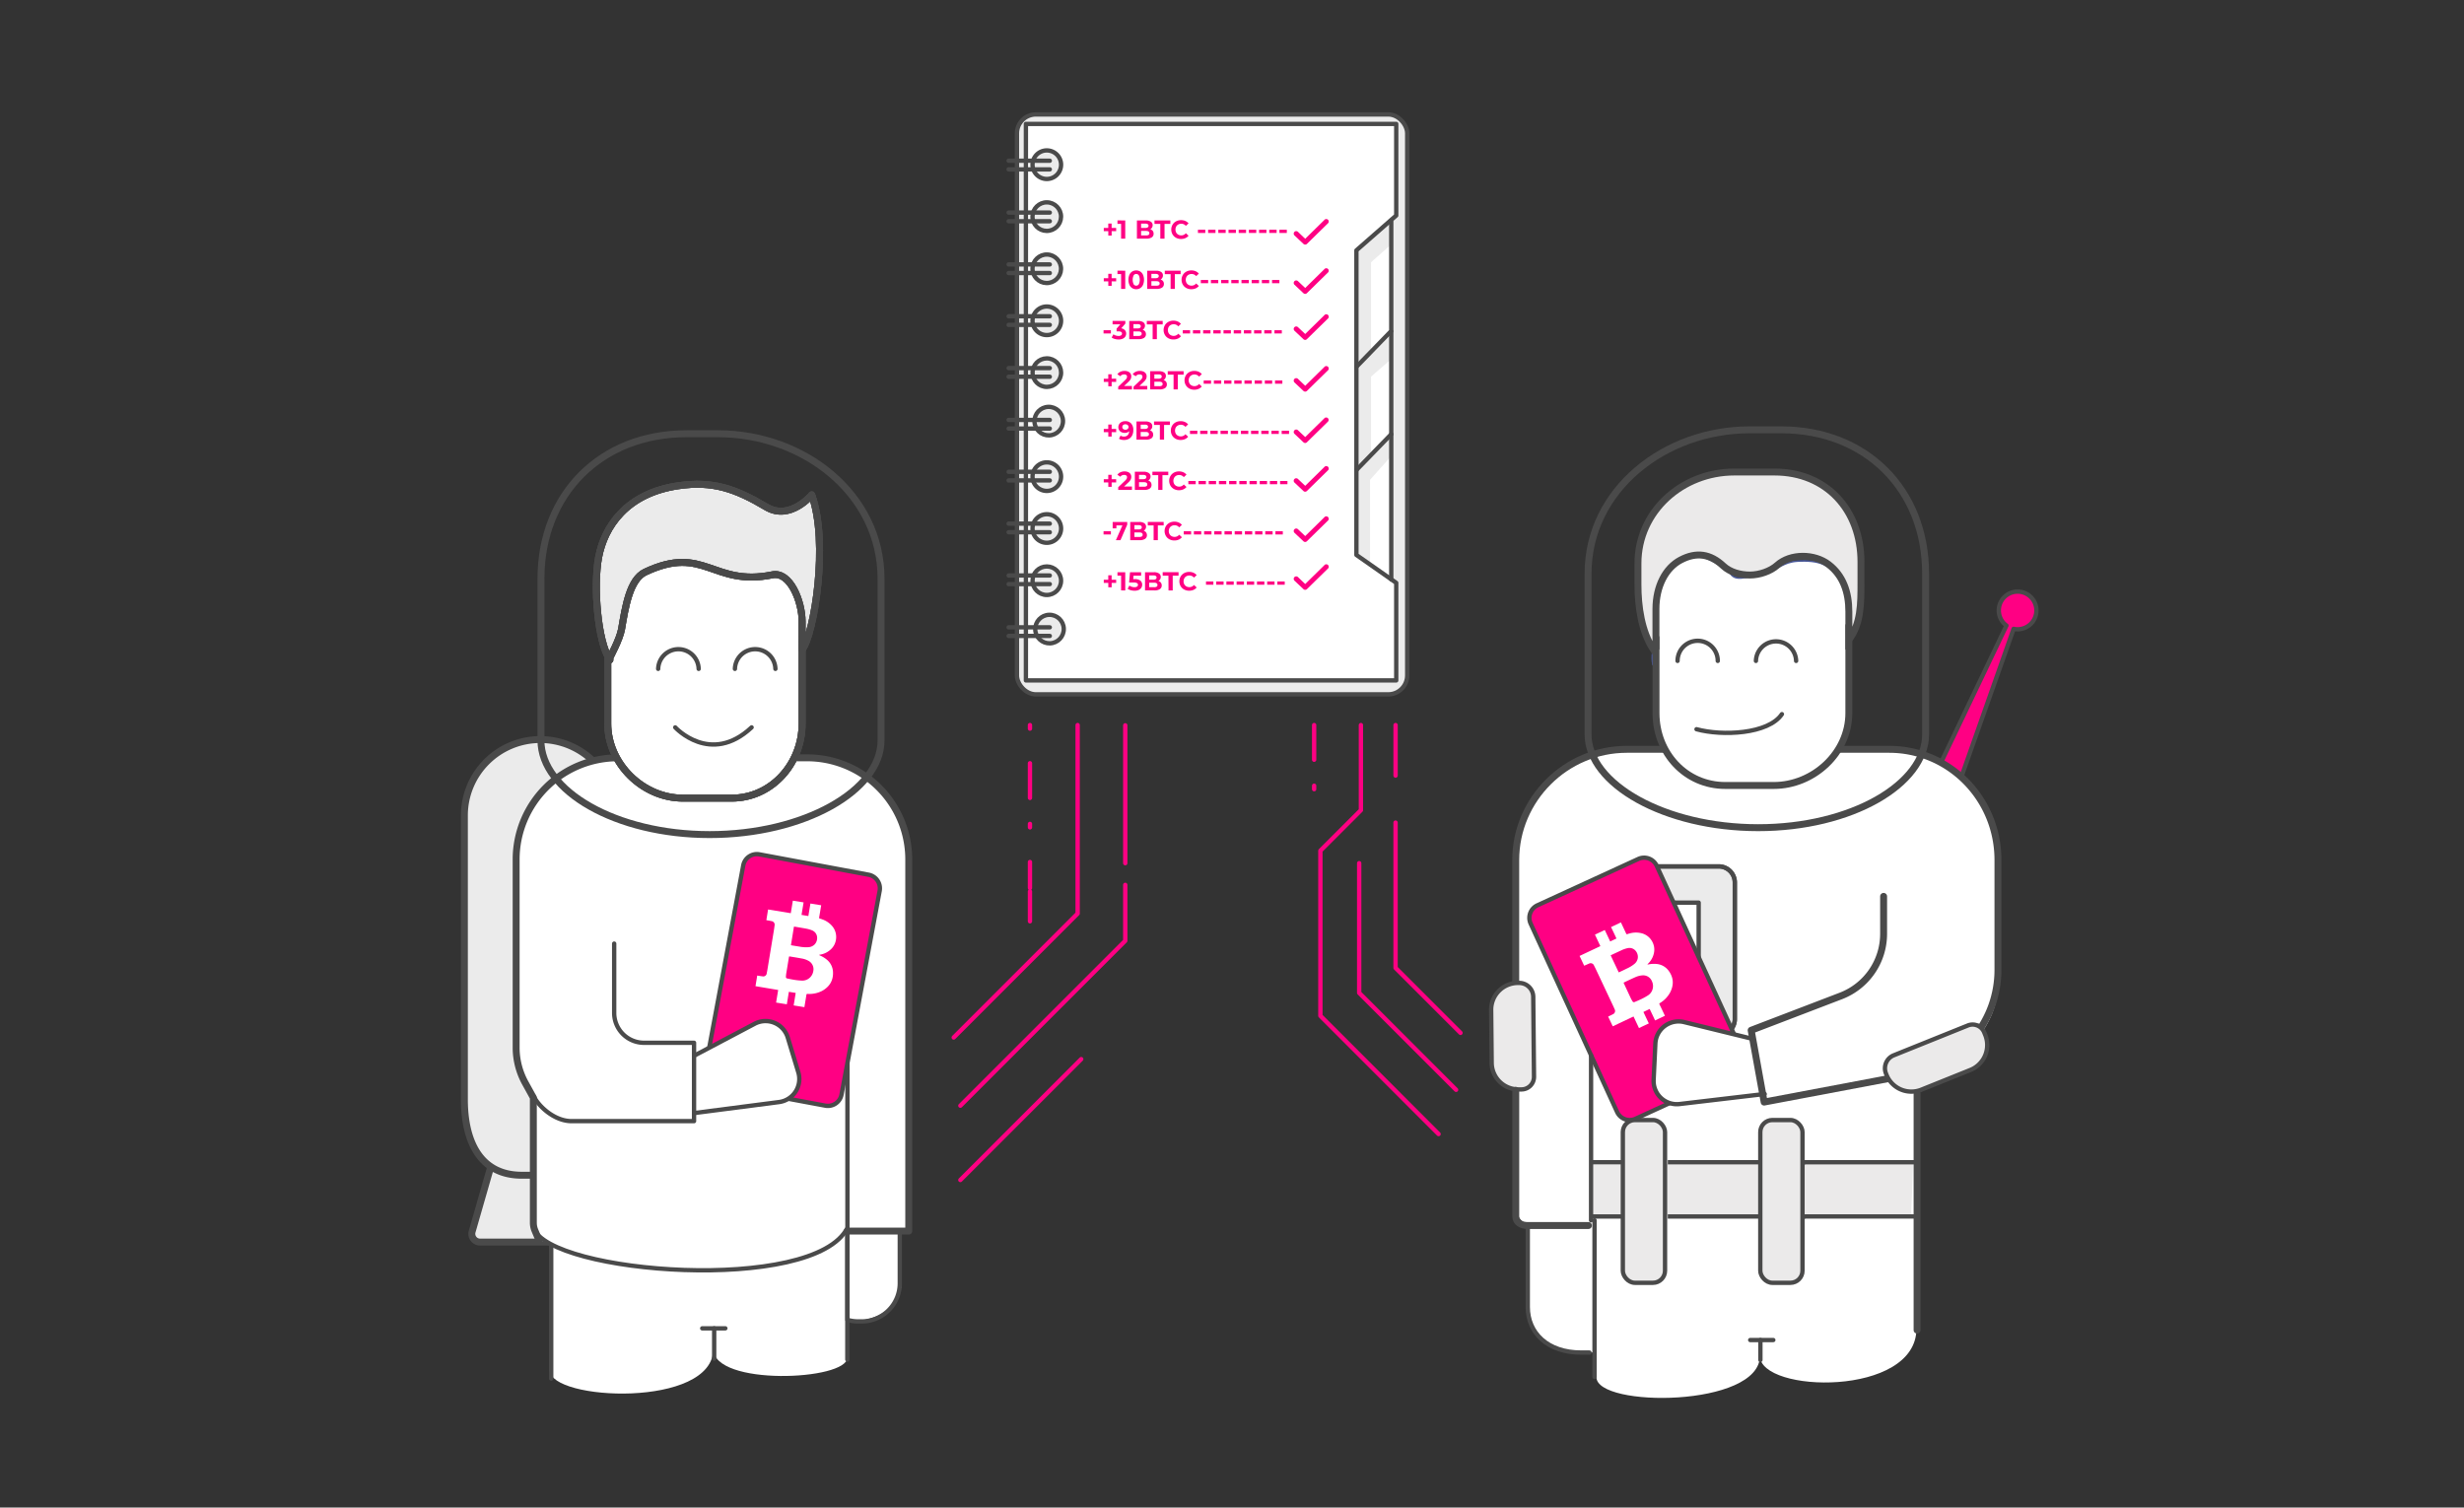 <svg id="work" xmlns="http://www.w3.org/2000/svg" viewBox="0 0 1422 870">
  <rect x="0" y="0" width="1422" height="870" fill="#333333" stroke="none"/>
  <defs>
    <style>
      .cls-1, .cls-15, .cls-6, .cls-8 {
        fill: #fff;
      }

      .cls-10, .cls-19, .cls-2 {
        fill: #ebebeb;
      }

      .cls-11, .cls-14, .cls-17, .cls-18, .cls-3, .cls-4, .cls-5, .cls-9 {
        fill: none;
      }

      .cls-10, .cls-11, .cls-12, .cls-14, .cls-16, .cls-19, .cls-3, .cls-4, .cls-5, .cls-6, .cls-7, .cls-8 {
        stroke: #4a4a4a;
      }

      .cls-10, .cls-11, .cls-12, .cls-14, .cls-15, .cls-16, .cls-3 {
        stroke-miterlimit: 10;
      }

      .cls-16, .cls-3, .cls-4, .cls-9 {
        stroke-width: 4px;
      }

      .cls-14, .cls-17, .cls-18, .cls-19, .cls-4, .cls-5, .cls-6, .cls-7, .cls-8, .cls-9 {
        stroke-linecap: round;
      }

      .cls-17, .cls-18, .cls-19, .cls-4, .cls-5, .cls-6, .cls-7, .cls-8, .cls-9 {
        stroke-linejoin: round;
      }

      .cls-10, .cls-11, .cls-12, .cls-14, .cls-17, .cls-18, .cls-19, .cls-5, .cls-7, .cls-8 {
        stroke-width: 2.5px;
      }

      .cls-6 {
        stroke-width: 1.5px;
      }

      .cls-20, .cls-7 {
        fill: #ff0083;
      }

      .cls-9 {
        stroke: #494949;
      }

      .cls-12, .cls-13, .cls-16 {
        fill: #ebeaea;
      }

      .cls-15 {
        stroke: #4a5999;
      }

      .cls-17, .cls-18 {
        stroke: #ff0083;
      }

      .cls-18 {
        stroke-dasharray: 20 15 2;
      }
    </style>
  </defs>
  <title>23,2</title>
  <g>
    <path class="cls-1" d="M317.33,716.11v74.67c0,17.66,94.34,22,94.34-12.34,0,21.67,77.33,18.34,77.33,5,0-4.33.06-74.87.06-74.87Z"/>
    <path class="cls-1" d="M921.33,604.78v190c0,17.66,94.34,17.5,94.34-12.34,0,21.67,90.33,23.84,90.33-15.66,0-4.34.06-169.55.06-169.55Z"/>
    <g>
      <g>
        <path class="cls-2" d="M351.29,710.11a5.38,5.38,0,0,1-5.22,6.69H277.13a4.76,4.76,0,0,1-4.65-6.06l13-45.25h54.66Z"/>
        <path class="cls-3" d="M351.29,710.11a5.38,5.38,0,0,1-5.22,6.69H277.13a4.76,4.76,0,0,1-4.65-6.06l13-45.25h54.66Z"/>
        <path class="cls-2" d="M324.34,678.22H301.19C277,678.22,268,658.61,268,634.43V470.58a43.8,43.8,0,0,1,43.79-43.79h0a43.79,43.79,0,0,1,43.78,43.79V634.43C355.58,658.61,348.52,678.22,324.34,678.22Z"/>
        <path class="cls-3" d="M324.34,678.22H301.19C277,678.22,268,658.61,268,634.43V470.58a43.8,43.8,0,0,1,43.79-43.79h0a43.79,43.79,0,0,1,43.78,43.79V634.43C355.58,658.61,348.52,678.22,324.34,678.22Z"/>
      </g>
      <path class="cls-1" d="M310.9,715.43l-2.21-5.31a11.51,11.51,0,0,1-.9-4.44V633.49L303.13,625a42.46,42.46,0,0,1-5.26-20.47V496a58.66,58.66,0,0,1,58.66-58.66H465.78A58.65,58.65,0,0,1,524.45,496V710.47h-4.06v30.11s-.86,22-31.32,22V707.92c-13.13,19.33-81.8,40-171,10.18Z"/>
      <path class="cls-4" d="M489,710.46h35.45V496a58.66,58.66,0,0,0-58.66-58.67H356.53A58.66,58.66,0,0,0,297.87,496V604.57A42.36,42.36,0,0,0,303.14,625l4.66,8.45v72.19a11.59,11.59,0,0,0,.88,4.43l2.22,5.32"/>
      <path class="cls-5" d="M489.06,523V708.57c-19.12,38.21-171.79,26.68-181.26,0"/>
      <path class="cls-6" d="M441,420c-15.21,9.31-26.7,9.93-42.52,0"/>
      <path class="cls-6" d="M429.79,390.46a13.66,13.66,0,1,1,27.31,0"/>
      <path class="cls-6" d="M384.78,390.46a13.66,13.66,0,1,1,27.31,0"/>
      <g>
        <path class="cls-7" d="M485.65,631.68a8,8,0,0,1-9.33,6.4l-63-11.75A8,8,0,0,1,407,617l21.93-117.55a8,8,0,0,1,9.34-6.4l63,11.75a8,8,0,0,1,6.39,9.33Z"/>
        <path class="cls-8" d="M400.54,609.28l35-18.47a13.41,13.41,0,0,1,19.1,8l6.07,20A13.42,13.42,0,0,1,449.56,636l-49,6.35"/>
      </g>
      <g>
        <path class="cls-4" d="M312.19,334c0-49.12,34.81-83.68,83.93-83.68h18.4c49.12,0,93.94,34.56,93.94,83.68v93.31h0c0,29-44.7,54.33-98.9,54.33s-97.37-25.29-97.37-54.33h0Z"/>
        <g>
          <g>
            <g>
              <path class="cls-1" d="M350.74,417.6c0,23.13,20.24,43,43.38,43h28.14c23.14,0,40.64-19.92,40.64-43V356.43a33.13,33.13,0,0,0-33.14-33.13H383.88a33.13,33.13,0,0,0-33.14,33.13Z"/>
              <path class="cls-4" d="M350.74,374.78V417.6c0,23.13,20.24,43,43.38,43h28.14c23.14,0,40.64-19.92,40.64-43V367.77"/>
            </g>
            <g>
              <path class="cls-9" d="M350.74,417.6c0,23.13,20.24,43,43.38,43h28.14c23.14,0,40.64-19.92,40.64-43V356.43a33.13,33.13,0,0,0-33.14-33.13H383.88a33.13,33.13,0,0,0-33.14,33.13Z"/>
              <path class="cls-9" d="M350.74,374.78V417.6c0,23.13,20.24,43,43.38,43h28.14c23.14,0,40.64-19.92,40.64-43V367.77"/>
            </g>
          </g>
          <g>
            <g>
              <path class="cls-5" d="M447.5,386a11.69,11.69,0,0,0-23.37,0"/>
              <path class="cls-5" d="M403.21,386a11.69,11.69,0,0,0-23.37,0"/>
            </g>
            <path class="cls-5" d="M433.77,419.77c-23.78,22.25-44.1,0-44.1,0"/>
          </g>
          <g>
            <g>
              <path class="cls-2" d="M391.42,280.33c19.86-2.93,33.07,1.71,50.82,12.27,13.75,8.17,26.2-7,26.2-7,9.93,27.45,1.47,80.23-5.54,89.35V358.59c0-11.53-6.93-28.93-17.15-26.86-34.59,7-39.21-17.7-73.38-1.6-9,4.23-11.46,20-13.66,32.93-1,5.81-6.74,16.42-6.74,16.42l0,1.32c-7.08-10.51-9.61-42.58-6.47-59.32C348.83,304,361.41,284.74,391.42,280.33Z"/>
              <path class="cls-4" d="M391.42,280.33c19.86-2.93,33.07,1.71,50.82,12.27,13.75,8.17,26.2-7,26.2-7,9.93,27.45,1.47,80.23-5.54,89.35V358.59c0-11.53-6.93-28.93-17.15-26.86-34.59,7-39.21-17.7-73.38-1.6-9,4.23-11.46,20-13.66,32.93-1,5.81-6.74,16.42-6.74,16.42l0,1.32c-7.08-10.51-9.61-42.58-6.47-59.32C348.83,304,361.41,284.74,391.42,280.33Z"/>
            </g>
            <g>
              <path class="cls-9" d="M391.42,280.33c19.86-2.93,33.07,1.71,50.82,12.27,13.75,8.17,26.2-7,26.2-7,9.93,27.45,1.47,80.23-5.54,89.35V358.59c0-11.53-6.93-28.93-17.15-26.86-34.59,7-39.21-17.7-73.38-1.6-9,4.23-11.46,20-13.66,32.93-1,5.81-6.74,16.42-6.74,16.42l0,1.32c-7.08-10.51-9.61-42.58-6.47-59.32C348.83,304,361.41,284.74,391.42,280.33Z"/>
              <path class="cls-9" d="M391.42,280.33c19.86-2.93,33.07,1.71,50.82,12.27,13.75,8.17,26.2-7,26.2-7,9.93,27.45,1.47,80.23-5.54,89.35V358.59c0-11.53-6.93-28.93-17.15-26.86-34.59,7-39.21-17.7-73.38-1.6-9,4.23-11.46,20-13.66,32.93-1,5.81-6.74,16.42-6.74,16.42l0,1.32c-7.08-10.51-9.61-42.58-6.47-59.32C348.83,304,361.41,284.74,391.42,280.33Z"/>
            </g>
          </g>
        </g>
      </g>
      <path class="cls-5" d="M354.45,544.56v40a17.22,17.22,0,0,0,17.23,17.23h28.86V647H329.78c-9.4,0-18.6-8-21.79-14.39"/>
      <path class="cls-1" d="M464.22,581.23l-6.19-1c.39-2.4.79-4.8,1.18-7.21l-3.94-.65c-.4,2.43-.79,4.82-1.18,7.21l-6.2-1c.4-2.4.79-4.8,1.2-7.26L436,569.12l1-6.13.54.09c.82.12,1.63.26,2.45.35a2,2,0,0,0,2.51-1.84c.13-.62.26-1.24.36-1.87q1.86-11.26,3.71-22.52c.16-1,.31-2,.44-3.06a2.07,2.07,0,0,0-1.78-2.57c-.81-.19-1.64-.31-2.47-.46l-.49-.11,1-6.14L456.37,527c.4-2.45.8-4.84,1.19-7.23l6.2,1c-.4,2.41-.79,4.81-1.19,7.22l3.94.65c.4-2.44.8-4.83,1.19-7.22l6.19,1c0,.19,0,.38-.07.56-.35,2.12-.68,4.23-1.06,6.34-.08.48,0,.73.5.83a8,8,0,0,1,1.17.38,13.29,13.29,0,0,1,5.53,3.57,9.67,9.67,0,0,1,2.54,7.74,9.57,9.57,0,0,1-2.41,5.42,11.84,11.84,0,0,1-6.82,3.67l-.56.13a1.05,1.05,0,0,0,.45.34,16.09,16.09,0,0,1,4.33,2.69,9.7,9.7,0,0,1,3.24,6.77c.26,5-2,8.61-6.31,11a16.16,16.16,0,0,1-8.37,1.72c-.46,0-.59.11-.66.54C465,576.51,464.62,578.87,464.22,581.23ZM455.37,552c0,.15-.06.24-.07.33-.51,3.12-1,6.23-1.53,9.34a20.15,20.15,0,0,0-.21,2,.89.89,0,0,0,.74,1c1.49.32,3,.63,4.48.85a34.44,34.44,0,0,0,3.92.38,6.22,6.22,0,0,0,3.87-1.07,6.45,6.45,0,0,0,2.76-4.26,5.46,5.46,0,0,0-2.61-6,12.07,12.07,0,0,0-4.1-1.43c-2.27-.43-4.56-.79-6.84-1.17Zm1.09-6.54c.15,0,.27.08.39.1l4.55.74a20.15,20.15,0,0,0,5.2.32,5.45,5.45,0,0,0,3.59-1.65c2.15-2.36,2-6.76-1.78-8.16a17.19,17.19,0,0,0-2.82-.82c-2.32-.45-4.65-.82-7-1.22-.13,0-.25,0-.4,0C457.63,538.29,457.05,541.83,456.46,545.44Z"/>
      <path class="cls-5" d="M519.28,710.46v30.12a22,22,0,0,1-22,22h-2a21.59,21.59,0,0,1-6.21-.9V710.46Z"/>
      <line class="cls-5" x1="489" y1="710.46" x2="489" y2="784.58"/>
      <line class="cls-5" x1="318.11" y1="718.8" x2="318.11" y2="795.58"/>
      <line class="cls-5" x1="412.16" y1="784.08" x2="412.16" y2="766.58"/>
      <line class="cls-5" x1="405.26" y1="766.58" x2="418.61" y2="766.58"/>
    </g>
    <g>
      <g>
        <path class="cls-1" d="M921.28,780.51c-46.78,0-39.59-19.23-39.59-73.26-6.8-4.1-7-9.71-7-9.71V551.35L874,500.09a68.42,68.42,0,0,1,69-69.35l150,1.21a59.76,59.76,0,0,1,59.28,59.13l.82,77.31c-.4,24.32-21.49,46.86-45.38,51.42-.2,0-.57-.8-.29.13"/>
        <g>
          <path class="cls-10" d="M944.37,500h47.54a9.27,9.27,0,0,1,9.27,9.27v78.86a9.28,9.28,0,0,1-9.28,9.28H944.37a9.28,9.28,0,0,1-9.28-9.28V509.31A9.28,9.28,0,0,1,944.37,500Z"/>
          <path class="cls-11" d="M944.37,500h47.54a9.27,9.27,0,0,1,9.27,9.27v78.86a9.28,9.28,0,0,1-9.28,9.28H944.37a9.28,9.28,0,0,1-9.28-9.28V509.31A9.28,9.28,0,0,1,944.37,500Z"/>
          <rect class="cls-8" x="952.49" y="520.9" width="27.83" height="38.26"/>
        </g>
        <g>
          <path class="cls-7" d="M933.24,641.71a8,8,0,0,0,10.61,3.93l58.2-26.73A8,8,0,0,0,1006,608.3l-49.9-108.66a8,8,0,0,0-10.61-3.93l-58.2,26.72A8,8,0,0,0,883.34,533Z"/>
          <path class="cls-8" d="M1010.33,599.25l-38.41-9.4a13.41,13.41,0,0,0-16.59,12.39l-1,20.89a13.41,13.41,0,0,0,15,14l49.08-5.79"/>
        </g>
        <path class="cls-7" d="M1175.23,352.3a10.85,10.85,0,0,1-10.85,10.85,10.26,10.26,0,0,1-2.3-.25L1132,448.12,1120.2,440,1157.94,361a10.85,10.85,0,1,1,17.29-8.74Z"/>
        <path class="cls-4" d="M1061.52,432.43h28.67c35.15,0,62.85,28.75,62.85,63.91v63.42a61.25,61.25,0,0,1-49.87,60.18L1018.11,636l-7.49-41.43,51.77-19.82a38.39,38.39,0,0,0,24.66-35.84v-21.6"/>
        <g>
          <path class="cls-5" d="M915.85,707.25H881.69v47c0,14.9,11.3,26.31,30.88,26.31h4.71"/>
          <path class="cls-4" d="M874.74,576.79V496.34c0-35.16,28.94-63.91,64.09-63.91h26.83"/>
          <path class="cls-12" d="M1145.11,595.81l.61,1.52a15.48,15.48,0,0,1-8.57,20.13l-28.31,11.39a15.47,15.47,0,0,1-20.13-8.58l-.3-.76a8.08,8.08,0,0,1,4.47-10.49l42.81-17.23A7.24,7.24,0,0,1,1145.11,595.81Z"/>
          <path class="cls-12" d="M878.12,628.7l-1.63,0a15.47,15.47,0,0,1-15.62-15.32l-.3-30.51a15.48,15.48,0,0,1,15.32-15.62h.81a8.1,8.1,0,0,1,8.15,8l.44,46.14A7.24,7.24,0,0,1,878.12,628.7Z"/>
          <path class="cls-4" d="M916.69,707.25h-35c-3.73,0-6.94-1.71-6.94-5.44v-72.6"/>
        </g>
        <polygon class="cls-13" points="1102.94 701.58 919.39 701.58 919.39 672.21 1104.06 670.78 1102.94 701.58"/>
        <line class="cls-14" x1="918.22" y1="704.25" x2="918.22" y2="609"/>
        <line class="cls-11" x1="918.22" y1="670.72" x2="946.05" y2="670.72"/>
        <line class="cls-11" x1="946.05" y1="702.03" x2="918.22" y2="702.03"/>
        <line class="cls-11" x1="1041.92" y1="702.03" x2="962.5" y2="702.03"/>
        <line class="cls-5" x1="1104.86" y1="702.03" x2="1041.92" y2="702.03"/>
        <line class="cls-5" x1="1041.92" y1="670.72" x2="1104.86" y2="670.72"/>
        <line class="cls-11" x1="962.5" y1="670.72" x2="1041.92" y2="670.72"/>
        <g>
          <rect class="cls-12" x="936.56" y="646.37" width="24.35" height="93.93" rx="6.96" ry="6.96"/>
          <rect class="cls-12" x="1015.89" y="646.37" width="24.35" height="93.93" rx="6.96" ry="6.96"/>
        </g>
        <g>
          <path class="cls-4" d="M1111.3,331.11c0-48.76-34.56-83.06-83.31-83.06h-18.26c-48.76,0-93.25,34.3-93.25,83.06v92.62h0c0,28.82,44.37,53.92,98.17,53.92s96.65-25.1,96.65-53.92h0Z"/>
          <g>
            <path class="cls-15" d="M954.28,375c1.53-3.76,1.42-19.16,1.67-28.28s2.71-10.72,5.64-16.06,9.73-10.77,16.72-10.29,18.13,7.66,20.67,11,6.72,2.76,19.13-1,11.3-6.8,23.19-6.69,16.47,4.15,22.51,12.76,3.13,51.41,3.13,51.41v23.67c0,23-20.31,42.7-43.27,42.7H995.74c-23,0-40.22-19.74-40.22-42.7V385.14l-1.33,0S952.76,378.79,954.28,375Z"/>
            <path class="cls-4" d="M955.7,368.07v43.48c0,23,17.08,41.75,40,41.75h27.93c23,0,43.36-18.79,43.36-41.75V361.11"/>
            <path class="cls-16" d="M1000.89,272.4h23.19c30,0,49.91,21.92,49.91,51.89v12.18c0,11.68,0,23.72-7,32.77V353c0-11.44-3.43-20.89-11.63-27.21s-22.06-6.5-29.76.44c-3.81,3.42-10.21,5.62-15.74,5.62s-11.47-1.64-15.29-5.22c-7.56-7.05-15.56-8.27-24.71-3.44-8.69,4.6-14.2,15.21-14.2,28.23v22.32L954.28,375c-7-10.44-9-25.07-9-37.69V325.16C945.27,295.06,970.79,272.4,1000.89,272.4Z"/>
            <path class="cls-5" d="M1036.56,381.4a11.6,11.6,0,0,0-23.19,0"/>
            <path class="cls-5" d="M991.34,381.4a11.6,11.6,0,0,0-23.2,0"/>
            <path class="cls-5" d="M979.07,420.83c14.79,4.06,41.46,2.9,49.29-8.7"/>
          </g>
        </g>
      </g>
      <path class="cls-1" d="M960.84,586.21l-5.68,2.68c-1-2.21-2.07-4.41-3.12-6.62L948.43,584c1.05,2.23,2.08,4.42,3.12,6.61l-5.68,2.68-3.14-6.67c-4.05,1.91-8,3.79-12,5.66l-2.65-5.62.5-.23c.74-.37,1.49-.71,2.22-1.1a2.05,2.05,0,0,0,1-2.94c-.25-.58-.5-1.17-.77-1.74q-4.86-10.33-9.73-20.66c-.44-.93-.9-1.85-1.37-2.77a2.07,2.07,0,0,0-2.92-1.11c-.78.32-1.54.69-2.3,1l-.47.19c-.89-1.89-1.75-3.73-2.65-5.63l12-5.66c-1.06-2.25-2.09-4.44-3.13-6.63l5.68-2.68,3.12,6.61,3.61-1.7c-1-2.23-2.08-4.42-3.12-6.61l5.68-2.68c.09.17.18.34.26.51.91,1.93,1.84,3.86,2.73,5.81.2.45.4.61.88.41a6.72,6.72,0,0,1,1.18-.36,13.22,13.22,0,0,1,6.58-.19,9.65,9.65,0,0,1,6.48,4.93,9.53,9.53,0,0,1,1.09,5.83,11.81,11.81,0,0,1-3.53,6.89l-.39.43a1.2,1.2,0,0,0,.56,0,15.88,15.88,0,0,1,5.1-.24,9.68,9.68,0,0,1,6.51,3.73c3,3.95,3.25,8.22,1,12.62a16.09,16.09,0,0,1-5.92,6.17c-.39.25-.42.43-.23.82C958.81,581.87,959.82,584,960.84,586.21ZM937,567.15l.13.32q2,4.28,4,8.56c.29.61.63,1.2,1,1.79a.91.91,0,0,0,1.21.45c1.41-.59,2.81-1.18,4.17-1.84a37.27,37.27,0,0,0,3.44-1.92,6.29,6.29,0,0,0,2.58-3.08,6.43,6.43,0,0,0-.15-5.07,5.46,5.46,0,0,0-5.56-3.48A12.38,12.38,0,0,0,943.6,564c-2.12.93-4.2,1.94-6.3,2.92C937.19,567,937.09,567.07,937,567.15Zm-2.82-6a2.35,2.35,0,0,0,.38-.14c1.39-.65,2.78-1.3,4.17-2a19.69,19.69,0,0,0,4.46-2.69,5.39,5.39,0,0,0,2-3.39c.44-3.16-2.21-6.68-6.09-5.71a18.59,18.59,0,0,0-2.79.92c-2.16,1-4.29,2-6.43,3-.11,0-.21.13-.34.2Z"/>
      <line class="cls-5" x1="920.22" y1="704.25" x2="920.22" y2="794.58"/>
      <line class="cls-4" x1="1106.37" y1="630.97" x2="1106.37" y2="767.58"/>
      <line class="cls-5" x1="1015.95" y1="784.83" x2="1015.95" y2="773.33"/>
      <line class="cls-5" x1="1010.06" y1="773.33" x2="1023.4" y2="773.33"/>
    </g>
    <g>
      <line class="cls-17" x1="594.4" y1="418.44" x2="594.4" y2="420.48"/>
      <line class="cls-18" x1="594.4" y1="440.46" x2="594.4" y2="531.68"/>
      <polyline class="cls-17" points="550.4 598.73 621.92 527.21 621.92 418.44"/>
      <polyline class="cls-17" points="649.4 510.65 649.4 542.92 554.23 638.09"/>
      <line class="cls-17" x1="554.23" y1="680.97" x2="623.98" y2="611.22"/>
      <line class="cls-17" x1="649.4" y1="498.13" x2="649.4" y2="418.58"/>
      <line class="cls-18" x1="758.4" y1="418.44" x2="758.4" y2="464.21"/>
      <polyline class="cls-17" points="785.4 418.44 785.4 467.55 762.01 490.94 762.01 586.23 830.22 654.45"/>
      <line class="cls-17" x1="805.4" y1="418.44" x2="805.4" y2="447.58"/>
      <polyline class="cls-17" points="805.39 474.71 805.39 558.58 842.88 596.07"/>
      <polyline class="cls-17" points="784.4 498.13 784.4 572.99 840.33 628.93"/>
    </g>
    <g>
      <rect class="cls-19" x="586.89" y="66.04" width="225.22" height="334.67" rx="10.92" ry="10.92"/>
      <polygon class="cls-1" points="805.78 124.36 801.84 127.81 802.91 127.81 802.91 191.01 802.12 191.82 802.91 191.39 802.91 250.57 803.22 333.46 805.78 336.36 805.78 392.67 592.06 392.67 592.06 71.5 805.78 71.5 805.78 124.36"/>
      <polygon class="cls-2" points="802.91 141.02 791.23 151.36 791.23 204.88 803.34 192.77 803.34 206.86 791.23 217.37 791.23 264.25 802.43 252.93 802.91 263.2 790.66 276.89 790.66 325.77 781.85 320.27 782.42 145.72 802.91 125.02 802.91 141.02"/>
      <g>
        <path class="cls-20" d="M644.16,133.39h-2.61v2.55h-1.94v-2.55H637v-1.83h2.59V129h1.94v2.55h2.61Z"/>
        <path class="cls-20" d="M649.39,127.23v10.5H647v-8.55h-2.1v-2Z"/>
        <path class="cls-20" d="M665.25,133.22a2.63,2.63,0,0,1,.51,1.64,2.43,2.43,0,0,1-1.08,2.13,5.49,5.49,0,0,1-3.12.74h-5.43v-10.5h5.13a5,5,0,0,1,2.94.73,2.34,2.34,0,0,1,1,2,2.5,2.5,0,0,1-.37,1.36,2.53,2.53,0,0,1-1,1A2.8,2.8,0,0,1,665.25,133.22Zm-6.71-4.16v2.48H661a2.42,2.42,0,0,0,1.36-.32,1.05,1.05,0,0,0,.47-.93,1,1,0,0,0-.47-.92,2.42,2.42,0,0,0-1.36-.31Zm4.28,6.52a1.05,1.05,0,0,0,.49-1c0-.87-.64-1.31-1.93-1.31h-2.84v2.6h2.84A2.65,2.65,0,0,0,662.82,135.58Z"/>
        <path class="cls-20" d="M669.63,129.21h-3.36v-2h9.15v2h-3.36v8.52h-2.43Z"/>
        <path class="cls-20" d="M678.69,137.21a5.26,5.26,0,0,1-2-1.93,5.67,5.67,0,0,1,0-5.6,5.26,5.26,0,0,1,2-1.93,6,6,0,0,1,2.92-.7,6.15,6.15,0,0,1,2.47.48,5,5,0,0,1,1.85,1.38l-1.56,1.44a3.35,3.35,0,0,0-2.64-1.23,3.45,3.45,0,0,0-1.74.43,3,3,0,0,0-1.19,1.19,3.74,3.74,0,0,0,0,3.48,3,3,0,0,0,1.19,1.19,3.45,3.45,0,0,0,1.74.43,3.34,3.34,0,0,0,2.64-1.25l1.56,1.45a5,5,0,0,1-1.86,1.39,6.18,6.18,0,0,1-2.47.48A6,6,0,0,1,678.69,137.21Z"/>
        <path class="cls-20" d="M691.34,132.57h4.25v1.87h-4.25Z"/>
        <path class="cls-20" d="M697.22,132.57h4.25v1.87h-4.25Z"/>
        <path class="cls-20" d="M703.1,132.57h4.25v1.87H703.1Z"/>
        <path class="cls-20" d="M709,132.57h4.25v1.87H709Z"/>
        <path class="cls-20" d="M714.86,132.57h4.25v1.87h-4.25Z"/>
        <path class="cls-20" d="M720.74,132.57H725v1.87h-4.25Z"/>
        <path class="cls-20" d="M726.62,132.57h4.25v1.87h-4.25Z"/>
        <path class="cls-20" d="M732.5,132.57h4.25v1.87H732.5Z"/>
        <path class="cls-20" d="M738.38,132.57h4.25v1.87h-4.25Z"/>
        <path class="cls-20" d="M644.16,162.39h-2.61v2.55h-1.94v-2.55H637v-1.83h2.59V158h1.94v2.55h2.61Z"/>
        <path class="cls-20" d="M649.39,156.23v10.5H647v-8.55h-2.1v-2Z"/>
        <path class="cls-20" d="M653.4,166.26a4.31,4.31,0,0,1-1.6-1.86,7.64,7.64,0,0,1,0-5.84,4.39,4.39,0,0,1,1.6-1.87,4.54,4.54,0,0,1,4.65,0,4.37,4.37,0,0,1,1.59,1.87,7.64,7.64,0,0,1,0,5.84,4.17,4.17,0,0,1-3.92,2.51A4.24,4.24,0,0,1,653.4,166.26Zm3.83-2.23a6.19,6.19,0,0,0,0-5.1,1.73,1.73,0,0,0-1.51-.83,1.7,1.7,0,0,0-1.49.83,6.19,6.19,0,0,0,0,5.1,1.69,1.69,0,0,0,1.49.82A1.72,1.72,0,0,0,657.23,164Z"/>
        <path class="cls-20" d="M671.19,162.22a2.63,2.63,0,0,1,.51,1.64,2.44,2.44,0,0,1-1.08,2.13,5.49,5.49,0,0,1-3.12.74h-5.43v-10.5h5.13a5,5,0,0,1,2.94.73,2.34,2.34,0,0,1,1,2,2.5,2.5,0,0,1-.37,1.36,2.53,2.53,0,0,1-1,1A2.8,2.8,0,0,1,671.19,162.22Zm-6.71-4.16v2.48h2.42a2.42,2.42,0,0,0,1.36-.32,1.05,1.05,0,0,0,.47-.93,1,1,0,0,0-.47-.92,2.42,2.42,0,0,0-1.36-.31Zm4.28,6.52a1.06,1.06,0,0,0,.49-1c0-.87-.64-1.31-1.93-1.31h-2.84v2.6h2.84A2.65,2.65,0,0,0,668.76,164.58Z"/>
        <path class="cls-20" d="M675.57,158.21h-3.36v-2h9.15v2H678v8.52h-2.43Z"/>
        <path class="cls-20" d="M684.63,166.21a5.26,5.26,0,0,1-2-1.93,5.67,5.67,0,0,1,0-5.6,5.26,5.26,0,0,1,2-1.93,6,6,0,0,1,2.92-.7,6.15,6.15,0,0,1,2.47.48,5,5,0,0,1,1.85,1.38l-1.56,1.44a3.35,3.35,0,0,0-2.64-1.23,3.45,3.45,0,0,0-1.74.43,3,3,0,0,0-1.19,1.19,3.74,3.74,0,0,0,0,3.48,3,3,0,0,0,1.19,1.19,3.45,3.45,0,0,0,1.74.43,3.34,3.34,0,0,0,2.64-1.25l1.56,1.44a4.87,4.87,0,0,1-1.86,1.4,6.18,6.18,0,0,1-2.47.48A6,6,0,0,1,684.63,166.21Z"/>
        <path class="cls-20" d="M693,161.57h4.25v1.87H693Z"/>
        <path class="cls-20" d="M698.83,161.57h4.24v1.87h-4.24Z"/>
        <path class="cls-20" d="M704.71,161.57H709v1.87h-4.24Z"/>
        <path class="cls-20" d="M710.59,161.57h4.24v1.87h-4.24Z"/>
        <path class="cls-20" d="M716.47,161.57h4.24v1.87h-4.24Z"/>
        <path class="cls-20" d="M722.35,161.57h4.24v1.87h-4.24Z"/>
        <path class="cls-20" d="M728.23,161.57h4.24v1.87h-4.24Z"/>
        <path class="cls-20" d="M734.11,161.57h4.24v1.87h-4.24Z"/>
        <path class="cls-20" d="M636.87,190.57h4.24v1.87h-4.24Z"/>
        <path class="cls-20" d="M649.18,190.53a2.85,2.85,0,0,1,.74,2,3.25,3.25,0,0,1-.48,1.69,3.36,3.36,0,0,1-1.47,1.23,5.55,5.55,0,0,1-2.4.47,8.55,8.55,0,0,1-2.19-.29,5.77,5.77,0,0,1-1.82-.84l1-1.86a4.49,4.49,0,0,0,1.38.7,5.27,5.27,0,0,0,1.62.25,2.6,2.6,0,0,0,1.44-.35,1.16,1.16,0,0,0,.52-1c0-.86-.66-1.29-2-1.29H644.4v-1.61l2.16-2.44h-4.48v-2h7.36v1.57l-2.37,2.7A3.55,3.55,0,0,1,649.18,190.53Z"/>
        <path class="cls-20" d="M660.82,191.22a2.63,2.63,0,0,1,.51,1.64,2.45,2.45,0,0,1-1.07,2.13,5.54,5.54,0,0,1-3.13.74H651.7v-10.5h5.13a5,5,0,0,1,2.95.73,2.35,2.35,0,0,1,1,2,2.59,2.59,0,0,1-.37,1.36,2.63,2.63,0,0,1-1,1A2.8,2.8,0,0,1,660.82,191.22Zm-6.7-4.16v2.47h2.41a2.46,2.46,0,0,0,1.37-.31,1,1,0,0,0,.46-.93,1,1,0,0,0-.46-.92,2.46,2.46,0,0,0-1.37-.31Zm4.28,6.52a1.08,1.08,0,0,0,.49-1c0-.87-.65-1.31-1.94-1.31h-2.83v2.6H657A2.71,2.71,0,0,0,658.4,193.58Z"/>
        <path class="cls-20" d="M665.2,187.21h-3.36v-2H671v2h-3.36v8.52H665.2Z"/>
        <path class="cls-20" d="M674.27,195.21a5.13,5.13,0,0,1-2-1.93,5.67,5.67,0,0,1,0-5.6,5.13,5.13,0,0,1,2-1.93,6,6,0,0,1,2.92-.7,6.07,6.07,0,0,1,2.46.48,4.93,4.93,0,0,1,1.86,1.38L680,188.35a3.35,3.35,0,0,0-2.64-1.23,3.45,3.45,0,0,0-1.74.43,3.05,3.05,0,0,0-1.2,1.19,3.81,3.81,0,0,0,0,3.48,3.05,3.05,0,0,0,1.2,1.19,3.45,3.45,0,0,0,1.74.43,3.34,3.34,0,0,0,2.64-1.25l1.56,1.44a4.87,4.87,0,0,1-1.86,1.4,6.2,6.2,0,0,1-2.48.48A6,6,0,0,1,674.27,195.21Z"/>
        <path class="cls-20" d="M682.58,190.57h4.25v1.87h-4.25Z"/>
        <path class="cls-20" d="M688.46,190.57h4.25v1.87h-4.25Z"/>
        <path class="cls-20" d="M694.34,190.57h4.25v1.87h-4.25Z"/>
        <path class="cls-20" d="M700.22,190.57h4.25v1.87h-4.25Z"/>
        <path class="cls-20" d="M706.1,190.57h4.25v1.87H706.1Z"/>
        <path class="cls-20" d="M712,190.57h4.25v1.87H712Z"/>
        <path class="cls-20" d="M717.86,190.57h4.25v1.87h-4.25Z"/>
        <path class="cls-20" d="M723.74,190.57H728v1.87h-4.25Z"/>
        <path class="cls-20" d="M729.62,190.57h4.25v1.87h-4.25Z"/>
        <path class="cls-20" d="M735.5,190.57h4.25v1.87H735.5Z"/>
        <path class="cls-20" d="M644.16,220.39h-2.61v2.55h-1.94v-2.55H637v-1.83h2.59V216h1.94v2.55h2.61Z"/>
        <path class="cls-20" d="M653.26,222.75v2h-7.93v-1.58l4-3.82a4.21,4.21,0,0,0,.87-1.06,1.91,1.91,0,0,0,.22-.88,1.13,1.13,0,0,0-.43-1,1.94,1.94,0,0,0-1.25-.34,2.93,2.93,0,0,0-1.24.26,2.43,2.43,0,0,0-.93.79L644.85,216a4.09,4.09,0,0,1,1.69-1.43,5.61,5.61,0,0,1,2.48-.52,5.12,5.12,0,0,1,2,.38,3.25,3.25,0,0,1,1.37,1.08,2.84,2.84,0,0,1,.49,1.64,3.68,3.68,0,0,1-.36,1.61,6.21,6.21,0,0,1-1.4,1.71l-2.41,2.28Z"/>
        <path class="cls-20" d="M662.11,222.75v2h-7.93v-1.58l4.05-3.82a4.21,4.21,0,0,0,.87-1.06,1.91,1.91,0,0,0,.22-.88,1.13,1.13,0,0,0-.43-1,1.94,1.94,0,0,0-1.25-.34,2.93,2.93,0,0,0-1.24.26,2.43,2.43,0,0,0-.93.79L653.7,216a4.09,4.09,0,0,1,1.69-1.43,5.61,5.61,0,0,1,2.48-.52,5.12,5.12,0,0,1,2,.38,3.25,3.25,0,0,1,1.37,1.08,2.84,2.84,0,0,1,.49,1.64,3.68,3.68,0,0,1-.36,1.61,6.21,6.21,0,0,1-1.4,1.71l-2.41,2.28Z"/>
        <path class="cls-20" d="M672.9,220.22a2.63,2.63,0,0,1,.51,1.64,2.44,2.44,0,0,1-1.08,2.13,5.49,5.49,0,0,1-3.12.74h-5.43v-10.5h5.13a5,5,0,0,1,2.94.73,2.33,2.33,0,0,1,1,2,2.5,2.5,0,0,1-.37,1.36,2.53,2.53,0,0,1-1,1A2.8,2.8,0,0,1,672.9,220.22Zm-6.71-4.16v2.47h2.42a2.42,2.42,0,0,0,1.36-.31,1.05,1.05,0,0,0,.47-.93,1,1,0,0,0-.47-.92,2.42,2.42,0,0,0-1.36-.31Zm4.28,6.52a1.06,1.06,0,0,0,.49-1c0-.87-.64-1.31-1.93-1.31h-2.84v2.6H669A2.65,2.65,0,0,0,670.47,222.58Z"/>
        <path class="cls-20" d="M677.28,216.21h-3.36v-2h9.15v2h-3.36v8.52h-2.43Z"/>
        <path class="cls-20" d="M686.34,224.21a5.26,5.26,0,0,1-2-1.93,5.67,5.67,0,0,1,0-5.6,5.26,5.26,0,0,1,2-1.93,6,6,0,0,1,2.92-.7,6.15,6.15,0,0,1,2.47.48,5,5,0,0,1,1.85,1.38L692,217.35a3.35,3.35,0,0,0-2.64-1.23,3.45,3.45,0,0,0-1.74.43,3,3,0,0,0-1.19,1.19,3.74,3.74,0,0,0,0,3.48,3,3,0,0,0,1.19,1.19,3.45,3.45,0,0,0,1.74.43,3.34,3.34,0,0,0,2.64-1.25l1.56,1.44a4.87,4.87,0,0,1-1.86,1.4,6.15,6.15,0,0,1-2.47.48A6,6,0,0,1,686.34,224.21Z"/>
        <path class="cls-20" d="M694.66,219.57h4.25v1.87h-4.25Z"/>
        <path class="cls-20" d="M700.54,219.57h4.25v1.87h-4.25Z"/>
        <path class="cls-20" d="M706.42,219.57h4.25v1.87h-4.25Z"/>
        <path class="cls-20" d="M712.3,219.57h4.24v1.87H712.3Z"/>
        <path class="cls-20" d="M718.18,219.57h4.24v1.87h-4.24Z"/>
        <path class="cls-20" d="M724.06,219.57h4.24v1.87h-4.24Z"/>
        <path class="cls-20" d="M729.94,219.57h4.24v1.87h-4.24Z"/>
        <path class="cls-20" d="M735.82,219.57h4.24v1.87h-4.24Z"/>
        <path class="cls-20" d="M644.16,249.39h-2.61v2.55h-1.94v-2.55H637v-1.83h2.59V245h1.94v2.55h2.61Z"/>
        <path class="cls-20" d="M652.8,244.39a5.48,5.48,0,0,1,1.24,3.86,6.46,6.46,0,0,1-.67,3.06,4.52,4.52,0,0,1-1.88,1.94,5.76,5.76,0,0,1-2.8.66,6.51,6.51,0,0,1-1.61-.19,4.16,4.16,0,0,1-1.3-.53l.9-1.79a3.38,3.38,0,0,0,2,.53,2.84,2.84,0,0,0,2.12-.79,3.28,3.28,0,0,0,.84-2.27,3.52,3.52,0,0,1-2.61.94,4.09,4.09,0,0,1-1.83-.4,3.18,3.18,0,0,1-1.31-1.15,3.09,3.09,0,0,1-.48-1.72,3.18,3.18,0,0,1,.53-1.84,3.35,3.35,0,0,1,1.43-1.22,4.57,4.57,0,0,1,2-.43A4.49,4.49,0,0,1,652.8,244.39Zm-2,3.17a1.53,1.53,0,0,0,0-2.26,2,2,0,0,0-1.34-.44,1.87,1.87,0,0,0-1.27.42,1.41,1.41,0,0,0-.49,1.14,1.43,1.43,0,0,0,.49,1.15,2.15,2.15,0,0,0,2.59,0Z"/>
        <path class="cls-20" d="M665,249.22a2.63,2.63,0,0,1,.51,1.64,2.45,2.45,0,0,1-1.07,2.13,5.54,5.54,0,0,1-3.13.74h-5.43v-10.5H661a5,5,0,0,1,3,.73,2.35,2.35,0,0,1,1,2,2.59,2.59,0,0,1-.37,1.36,2.63,2.63,0,0,1-1,1A2.8,2.8,0,0,1,665,249.22Zm-6.7-4.16v2.47h2.41a2.46,2.46,0,0,0,1.37-.31,1,1,0,0,0,.46-.93,1,1,0,0,0-.46-.92,2.46,2.46,0,0,0-1.37-.31Zm4.28,6.52a1.08,1.08,0,0,0,.49-1c0-.87-.65-1.31-1.94-1.31h-2.83v2.6h2.83A2.71,2.71,0,0,0,662.57,251.58Z"/>
        <path class="cls-20" d="M669.37,245.21H666v-2h9.15v2H671.8v8.52h-2.43Z"/>
        <path class="cls-20" d="M678.44,253.21a5.13,5.13,0,0,1-2-1.93,5.67,5.67,0,0,1,0-5.6,5.13,5.13,0,0,1,2-1.93,6,6,0,0,1,2.92-.7,6.07,6.07,0,0,1,2.46.48,4.93,4.93,0,0,1,1.86,1.38l-1.56,1.44a3.35,3.35,0,0,0-2.64-1.23,3.45,3.45,0,0,0-1.74.43,3.05,3.05,0,0,0-1.2,1.19,3.81,3.81,0,0,0,0,3.48,3.05,3.05,0,0,0,1.2,1.19,3.45,3.45,0,0,0,1.74.43,3.34,3.34,0,0,0,2.64-1.25l1.56,1.44a4.87,4.87,0,0,1-1.86,1.4,6.2,6.2,0,0,1-2.48.48A6,6,0,0,1,678.44,253.21Z"/>
        <path class="cls-20" d="M686.75,248.57H691v1.87h-4.25Z"/>
        <path class="cls-20" d="M692.63,248.57h4.25v1.87h-4.25Z"/>
        <path class="cls-20" d="M698.51,248.57h4.25v1.87h-4.25Z"/>
        <path class="cls-20" d="M704.39,248.57h4.25v1.87h-4.25Z"/>
        <path class="cls-20" d="M710.27,248.57h4.25v1.87h-4.25Z"/>
        <path class="cls-20" d="M716.15,248.57h4.25v1.87h-4.25Z"/>
        <path class="cls-20" d="M722,248.57h4.25v1.87H722Z"/>
        <path class="cls-20" d="M727.91,248.57h4.25v1.87h-4.25Z"/>
        <path class="cls-20" d="M733.79,248.57H738v1.87h-4.25Z"/>
        <path class="cls-20" d="M739.67,248.57h4.25v1.87h-4.25Z"/>
        <path class="cls-20" d="M644.16,278.39h-2.61v2.55h-1.94v-2.55H637v-1.83h2.59V274h1.94v2.55h2.61Z"/>
        <path class="cls-20" d="M653.26,280.75v2h-7.93v-1.58l4-3.82a4.21,4.21,0,0,0,.87-1.06,1.91,1.91,0,0,0,.22-.88,1.13,1.13,0,0,0-.43-1,1.94,1.94,0,0,0-1.25-.34,2.93,2.93,0,0,0-1.24.26,2.43,2.43,0,0,0-.93.79L644.85,274a4.09,4.09,0,0,1,1.69-1.43,5.61,5.61,0,0,1,2.48-.52,5.12,5.12,0,0,1,2,.38,3.17,3.17,0,0,1,1.37,1.08,2.84,2.84,0,0,1,.49,1.64,3.68,3.68,0,0,1-.36,1.61,6.21,6.21,0,0,1-1.4,1.71l-2.41,2.28Z"/>
        <path class="cls-20" d="M664.05,278.22a2.63,2.63,0,0,1,.51,1.64,2.44,2.44,0,0,1-1.08,2.13,5.49,5.49,0,0,1-3.12.74h-5.43v-10.5h5.13A5,5,0,0,1,663,273a2.33,2.33,0,0,1,1,2,2.5,2.5,0,0,1-.37,1.36,2.53,2.53,0,0,1-1,.95A2.8,2.8,0,0,1,664.05,278.22Zm-6.71-4.16v2.47h2.42a2.42,2.42,0,0,0,1.36-.31,1.05,1.05,0,0,0,.47-.93,1,1,0,0,0-.47-.92,2.42,2.42,0,0,0-1.36-.31Zm4.28,6.52a1.06,1.06,0,0,0,.49-1c0-.87-.64-1.31-1.93-1.31h-2.84v2.6h2.84A2.65,2.65,0,0,0,661.62,280.58Z"/>
        <path class="cls-20" d="M668.43,274.21h-3.36v-2h9.15v2h-3.36v8.52h-2.43Z"/>
        <path class="cls-20" d="M677.49,282.21a5.26,5.26,0,0,1-2-1.93,5.67,5.67,0,0,1,0-5.6,5.26,5.26,0,0,1,2-1.93,6,6,0,0,1,2.92-.7,6.15,6.15,0,0,1,2.47.48,5,5,0,0,1,1.85,1.38l-1.56,1.44a3.35,3.35,0,0,0-2.64-1.23,3.56,3.56,0,0,0-1.74.42,3.05,3.05,0,0,0-1.19,1.2,3.74,3.74,0,0,0,0,3.48,3,3,0,0,0,1.19,1.19,3.45,3.45,0,0,0,1.74.43,3.34,3.34,0,0,0,2.64-1.25l1.56,1.44a4.87,4.87,0,0,1-1.86,1.4,6.15,6.15,0,0,1-2.47.48A6,6,0,0,1,677.49,282.21Z"/>
        <path class="cls-20" d="M685.81,277.57h4.25v1.87h-4.25Z"/>
        <path class="cls-20" d="M691.69,277.57h4.25v1.87h-4.25Z"/>
        <path class="cls-20" d="M697.57,277.57h4.24v1.87h-4.24Z"/>
        <path class="cls-20" d="M703.45,277.57h4.24v1.87h-4.24Z"/>
        <path class="cls-20" d="M709.33,277.57h4.24v1.87h-4.24Z"/>
        <path class="cls-20" d="M715.21,277.57h4.24v1.87h-4.24Z"/>
        <path class="cls-20" d="M721.09,277.57h4.24v1.87h-4.24Z"/>
        <path class="cls-20" d="M727,277.57h4.24v1.87H727Z"/>
        <path class="cls-20" d="M732.85,277.57h4.24v1.87h-4.24Z"/>
        <path class="cls-20" d="M738.73,277.57H743v1.87h-4.24Z"/>
        <path class="cls-20" d="M636.87,306.57h4.24v1.87h-4.24Z"/>
        <path class="cls-20" d="M650.53,301.23v1.57l-3.9,8.93H644l3.76-8.52h-3.48v1.71h-2.15v-3.69Z"/>
        <path class="cls-20" d="M661.39,307.22a2.63,2.63,0,0,1,.51,1.64,2.43,2.43,0,0,1-1.07,2.12,5.46,5.46,0,0,1-3.13.75h-5.43v-10.5h5.13a5,5,0,0,1,3,.73,2.35,2.35,0,0,1,1,2,2.59,2.59,0,0,1-.37,1.36,2.63,2.63,0,0,1-1,.95A2.8,2.8,0,0,1,661.39,307.22Zm-6.7-4.16v2.47h2.41a2.46,2.46,0,0,0,1.37-.31,1,1,0,0,0,.46-.93,1,1,0,0,0-.46-.92,2.46,2.46,0,0,0-1.37-.31Zm4.28,6.52a1.08,1.08,0,0,0,.49-1c0-.87-.65-1.31-1.94-1.31h-2.83v2.6h2.83A2.71,2.71,0,0,0,659,309.58Z"/>
        <path class="cls-20" d="M665.77,303.21h-3.36v-2h9.15v2H668.2v8.52h-2.43Z"/>
        <path class="cls-20" d="M674.84,311.21a5.13,5.13,0,0,1-2-1.93,5.67,5.67,0,0,1,0-5.6,5.13,5.13,0,0,1,2-1.93,6,6,0,0,1,2.92-.7,6.07,6.07,0,0,1,2.46.48,4.93,4.93,0,0,1,1.86,1.38l-1.56,1.44a3.35,3.35,0,0,0-2.64-1.23,3.56,3.56,0,0,0-1.74.42,3.14,3.14,0,0,0-1.2,1.2,3.81,3.81,0,0,0,0,3.48,3.05,3.05,0,0,0,1.2,1.19,3.45,3.45,0,0,0,1.74.43,3.34,3.34,0,0,0,2.64-1.25l1.56,1.44a4.87,4.87,0,0,1-1.86,1.4,6.2,6.2,0,0,1-2.48.48A6.07,6.07,0,0,1,674.84,311.21Z"/>
        <path class="cls-20" d="M683.15,306.57h4.25v1.87h-4.25Z"/>
        <path class="cls-20" d="M689,306.57h4.25v1.87H689Z"/>
        <path class="cls-20" d="M694.91,306.57h4.25v1.87h-4.25Z"/>
        <path class="cls-20" d="M700.79,306.57H705v1.87h-4.25Z"/>
        <path class="cls-20" d="M706.67,306.57h4.25v1.87h-4.25Z"/>
        <path class="cls-20" d="M712.55,306.57h4.25v1.87h-4.25Z"/>
        <path class="cls-20" d="M718.43,306.57h4.25v1.87h-4.25Z"/>
        <path class="cls-20" d="M724.31,306.57h4.25v1.87h-4.25Z"/>
        <path class="cls-20" d="M730.19,306.57h4.25v1.87h-4.25Z"/>
        <path class="cls-20" d="M736.07,306.57h4.25v1.87h-4.25Z"/>
        <path class="cls-20" d="M644.16,336.39h-2.61v2.55h-1.94v-2.55H637v-1.83h2.59V332h1.94v2.55h2.61Z"/>
        <path class="cls-20" d="M649.39,330.23v10.5H647v-8.55h-2.1v-1.95Z"/>
        <path class="cls-20" d="M658.1,335.06a3,3,0,0,1,1.06,2.37,3.25,3.25,0,0,1-.48,1.74,3.42,3.42,0,0,1-1.47,1.27,5.61,5.61,0,0,1-2.42.47,8.42,8.42,0,0,1-2.18-.29,5.67,5.67,0,0,1-1.82-.84l1-1.86a4.38,4.38,0,0,0,1.38.7,5.1,5.1,0,0,0,1.6.25,2.51,2.51,0,0,0,1.44-.36,1.16,1.16,0,0,0,.53-1,1.14,1.14,0,0,0-.55-1,3.81,3.81,0,0,0-1.9-.34h-2.68l.54-5.91h6.4v1.95h-4.38l-.16,2h.85A5.06,5.06,0,0,1,658.1,335.06Z"/>
        <path class="cls-20" d="M669.93,336.22a2.63,2.63,0,0,1,.51,1.64,2.41,2.41,0,0,1-1.08,2.12,5.44,5.44,0,0,1-3.13.75h-5.42v-10.5h5.13a5,5,0,0,1,2.94.73,2.33,2.33,0,0,1,1,2,2.5,2.5,0,0,1-.37,1.36,2.53,2.53,0,0,1-1,.95A2.84,2.84,0,0,1,669.93,336.22Zm-6.71-4.16v2.47h2.42a2.44,2.44,0,0,0,1.36-.31,1,1,0,0,0,.46-.93,1,1,0,0,0-.46-.92,2.44,2.44,0,0,0-1.36-.31Zm4.28,6.52a1.06,1.06,0,0,0,.49-1c0-.87-.64-1.31-1.93-1.31h-2.84v2.6h2.84A2.67,2.67,0,0,0,667.5,338.58Z"/>
        <path class="cls-20" d="M674.31,332.21H671v-2h9.15v2h-3.36v8.52h-2.43Z"/>
        <path class="cls-20" d="M683.37,340.21a5.26,5.26,0,0,1-2-1.93,5.67,5.67,0,0,1,0-5.6,5.26,5.26,0,0,1,2-1.93,6,6,0,0,1,2.92-.7,6.15,6.15,0,0,1,2.47.48,5,5,0,0,1,1.85,1.38l-1.56,1.44a3.35,3.35,0,0,0-2.64-1.23,3.56,3.56,0,0,0-1.74.42,3.05,3.05,0,0,0-1.19,1.2,3.74,3.74,0,0,0,0,3.48,3,3,0,0,0,1.19,1.19,3.45,3.45,0,0,0,1.74.43,3.34,3.34,0,0,0,2.64-1.25l1.56,1.44a4.87,4.87,0,0,1-1.86,1.4,6.49,6.49,0,0,1-5.38-.22Z"/>
        <path class="cls-20" d="M696,335.57h4.25v1.87H696Z"/>
        <path class="cls-20" d="M701.9,335.57h4.25v1.87H701.9Z"/>
        <path class="cls-20" d="M707.78,335.57H712v1.87h-4.25Z"/>
        <path class="cls-20" d="M713.66,335.57h4.25v1.87h-4.25Z"/>
        <path class="cls-20" d="M719.54,335.57h4.25v1.87h-4.25Z"/>
        <path class="cls-20" d="M725.42,335.57h4.25v1.87h-4.25Z"/>
        <path class="cls-20" d="M731.3,335.57h4.25v1.87H731.3Z"/>
        <path class="cls-20" d="M737.18,335.57h4.25v1.87h-4.25Z"/>
      </g>
      <polygon class="cls-5" points="805.78 392.67 592.06 392.67 592.06 71.5 805.78 71.5 805.78 124.36 782.8 144.47 782.8 320.27 805.78 336.36 805.78 392.67"/>
      <polyline class="cls-5" points="802.91 127.81 802.91 191.01 783.09 211.4"/>
      <polyline class="cls-5" points="802.91 191.39 802.91 250.57 783.09 270.96"/>
      <line class="cls-5" x1="802.91" y1="250.57" x2="802.91" y2="334.35"/>
      <path class="cls-19" d="M612.36,95.06a8.24,8.24,0,1,0-8.24,8.23A8.24,8.24,0,0,0,612.36,95.06Z"/>
      <circle class="cls-19" cx="604.12" cy="125.02" r="8.24" transform="translate(473.81 728.02) rotate(-89.5)"/>
      <circle class="cls-19" cx="604.12" cy="155.11" r="8.23" transform="translate(431.34 754.42) rotate(-88.32)"/>
      <path class="cls-19" d="M612.36,185.13a8.24,8.24,0,1,0-8.24,8.24A8.23,8.23,0,0,0,612.36,185.13Z"/>
      <circle class="cls-19" cx="604.12" cy="215.09" r="8.23" transform="translate(-1.8 5.13) rotate(-0.49)"/>
      <circle class="cls-19" cx="604.12" cy="245.18" r="8.23" transform="matrix(1, -0.03, 0.03, 1, -6.24, 15.97)"/>
      <path class="cls-19" d="M612.36,275.08a8.24,8.24,0,1,0-8.24,8.23A8.24,8.24,0,0,0,612.36,275.08Z"/>
      <path class="cls-19" d="M612.36,305a8.24,8.24,0,1,0-8.24,8.24A8.24,8.24,0,0,0,612.36,305Z"/>
      <circle class="cls-19" cx="604.12" cy="335.13" r="8.23"/>
      <circle class="cls-19" cx="604.12" cy="365.15" r="8.23" transform="matrix(1, -0.03, 0.03, 1, -9.39, 16.01)"/>
      <g>
        <line class="cls-5" x1="582.1" y1="92.76" x2="605.85" y2="92.76"/>
        <line class="cls-5" x1="582.1" y1="97.74" x2="605.85" y2="97.74"/>
        <line class="cls-5" x1="582.1" y1="122.68" x2="605.85" y2="122.68"/>
        <line class="cls-5" x1="582.1" y1="127.66" x2="605.85" y2="127.66"/>
        <line class="cls-5" x1="582.1" y1="152.6" x2="605.85" y2="152.6"/>
        <line class="cls-5" x1="582.1" y1="157.57" x2="605.85" y2="157.57"/>
        <line class="cls-5" x1="582.1" y1="182.52" x2="605.85" y2="182.52"/>
        <line class="cls-5" x1="582.1" y1="187.49" x2="605.85" y2="187.49"/>
        <line class="cls-5" x1="582.1" y1="212.43" x2="605.85" y2="212.43"/>
        <line class="cls-5" x1="582.1" y1="217.41" x2="605.85" y2="217.41"/>
        <line class="cls-5" x1="582.1" y1="242.35" x2="605.85" y2="242.35"/>
        <line class="cls-5" x1="582.1" y1="247.33" x2="605.85" y2="247.33"/>
        <line class="cls-5" x1="582.1" y1="272.27" x2="605.85" y2="272.27"/>
        <line class="cls-5" x1="582.1" y1="277.25" x2="605.85" y2="277.25"/>
        <line class="cls-5" x1="582.1" y1="302.19" x2="605.85" y2="302.19"/>
        <line class="cls-5" x1="582.1" y1="307.17" x2="605.85" y2="307.17"/>
        <line class="cls-5" x1="582.1" y1="332.11" x2="605.85" y2="332.11"/>
        <line class="cls-5" x1="582.1" y1="337.09" x2="605.85" y2="337.09"/>
        <line class="cls-5" x1="582.1" y1="362.03" x2="605.85" y2="362.03"/>
        <line class="cls-5" x1="582.1" y1="367" x2="605.85" y2="367"/>
      </g>
      <g>
        <path class="cls-20" d="M753.25,141.15a1.42,1.42,0,0,1-1-.39l-5.19-4.89a1.43,1.43,0,0,1,2-2.08l4.19,4,11-10.8a1.43,1.43,0,1,1,2,2l-12,11.76A1.44,1.44,0,0,1,753.25,141.15Z"/>
        <path class="cls-20" d="M753.25,169.6a1.41,1.41,0,0,1-1-.38l-5.19-4.9a1.43,1.43,0,0,1,2-2.08l4.19,3.95,11-10.8a1.43,1.43,0,1,1,2,2l-12,11.76A1.4,1.4,0,0,1,753.25,169.6Z"/>
        <path class="cls-20" d="M753.25,196.16a1.42,1.42,0,0,1-1-.39l-5.19-4.89a1.43,1.43,0,0,1,2-2.08l4.19,3.95,11-10.8a1.43,1.43,0,1,1,2,2l-12,11.76A1.44,1.44,0,0,1,753.25,196.16Z"/>
        <path class="cls-20" d="M753.25,226a1.42,1.42,0,0,1-1-.39l-5.19-4.89a1.43,1.43,0,0,1,2-2.08l4.19,4,11-10.8a1.43,1.43,0,1,1,2,2l-12,11.76A1.44,1.44,0,0,1,753.25,226Z"/>
        <path class="cls-20" d="M753.25,255.65a1.42,1.42,0,0,1-1-.39l-5.19-4.9a1.43,1.43,0,1,1,2-2.07l4.19,3.94,11-10.79a1.42,1.42,0,1,1,2,2l-12,11.77A1.44,1.44,0,0,1,753.25,255.65Z"/>
        <path class="cls-20" d="M753.25,283.77a1.42,1.42,0,0,1-1-.39l-5.19-4.89a1.43,1.43,0,0,1,2-2.08l4.19,3.95,11-10.8a1.43,1.43,0,1,1,2,2l-12,11.76A1.44,1.44,0,0,1,753.25,283.77Z"/>
        <path class="cls-20" d="M753.25,312.77a1.42,1.42,0,0,1-1-.39l-5.19-4.89a1.43,1.43,0,0,1,2-2.08l4.19,3.95,11-10.8a1.43,1.43,0,1,1,2,2l-12,11.76A1.44,1.44,0,0,1,753.25,312.77Z"/>
        <path class="cls-20" d="M753.25,340.39a1.42,1.42,0,0,1-1-.39l-5.19-4.89a1.43,1.43,0,0,1,2-2.08l4.19,4,11-10.8a1.43,1.43,0,1,1,2,2l-12,11.76A1.4,1.4,0,0,1,753.25,340.39Z"/>
      </g>
    </g>
  </g>
</svg>

